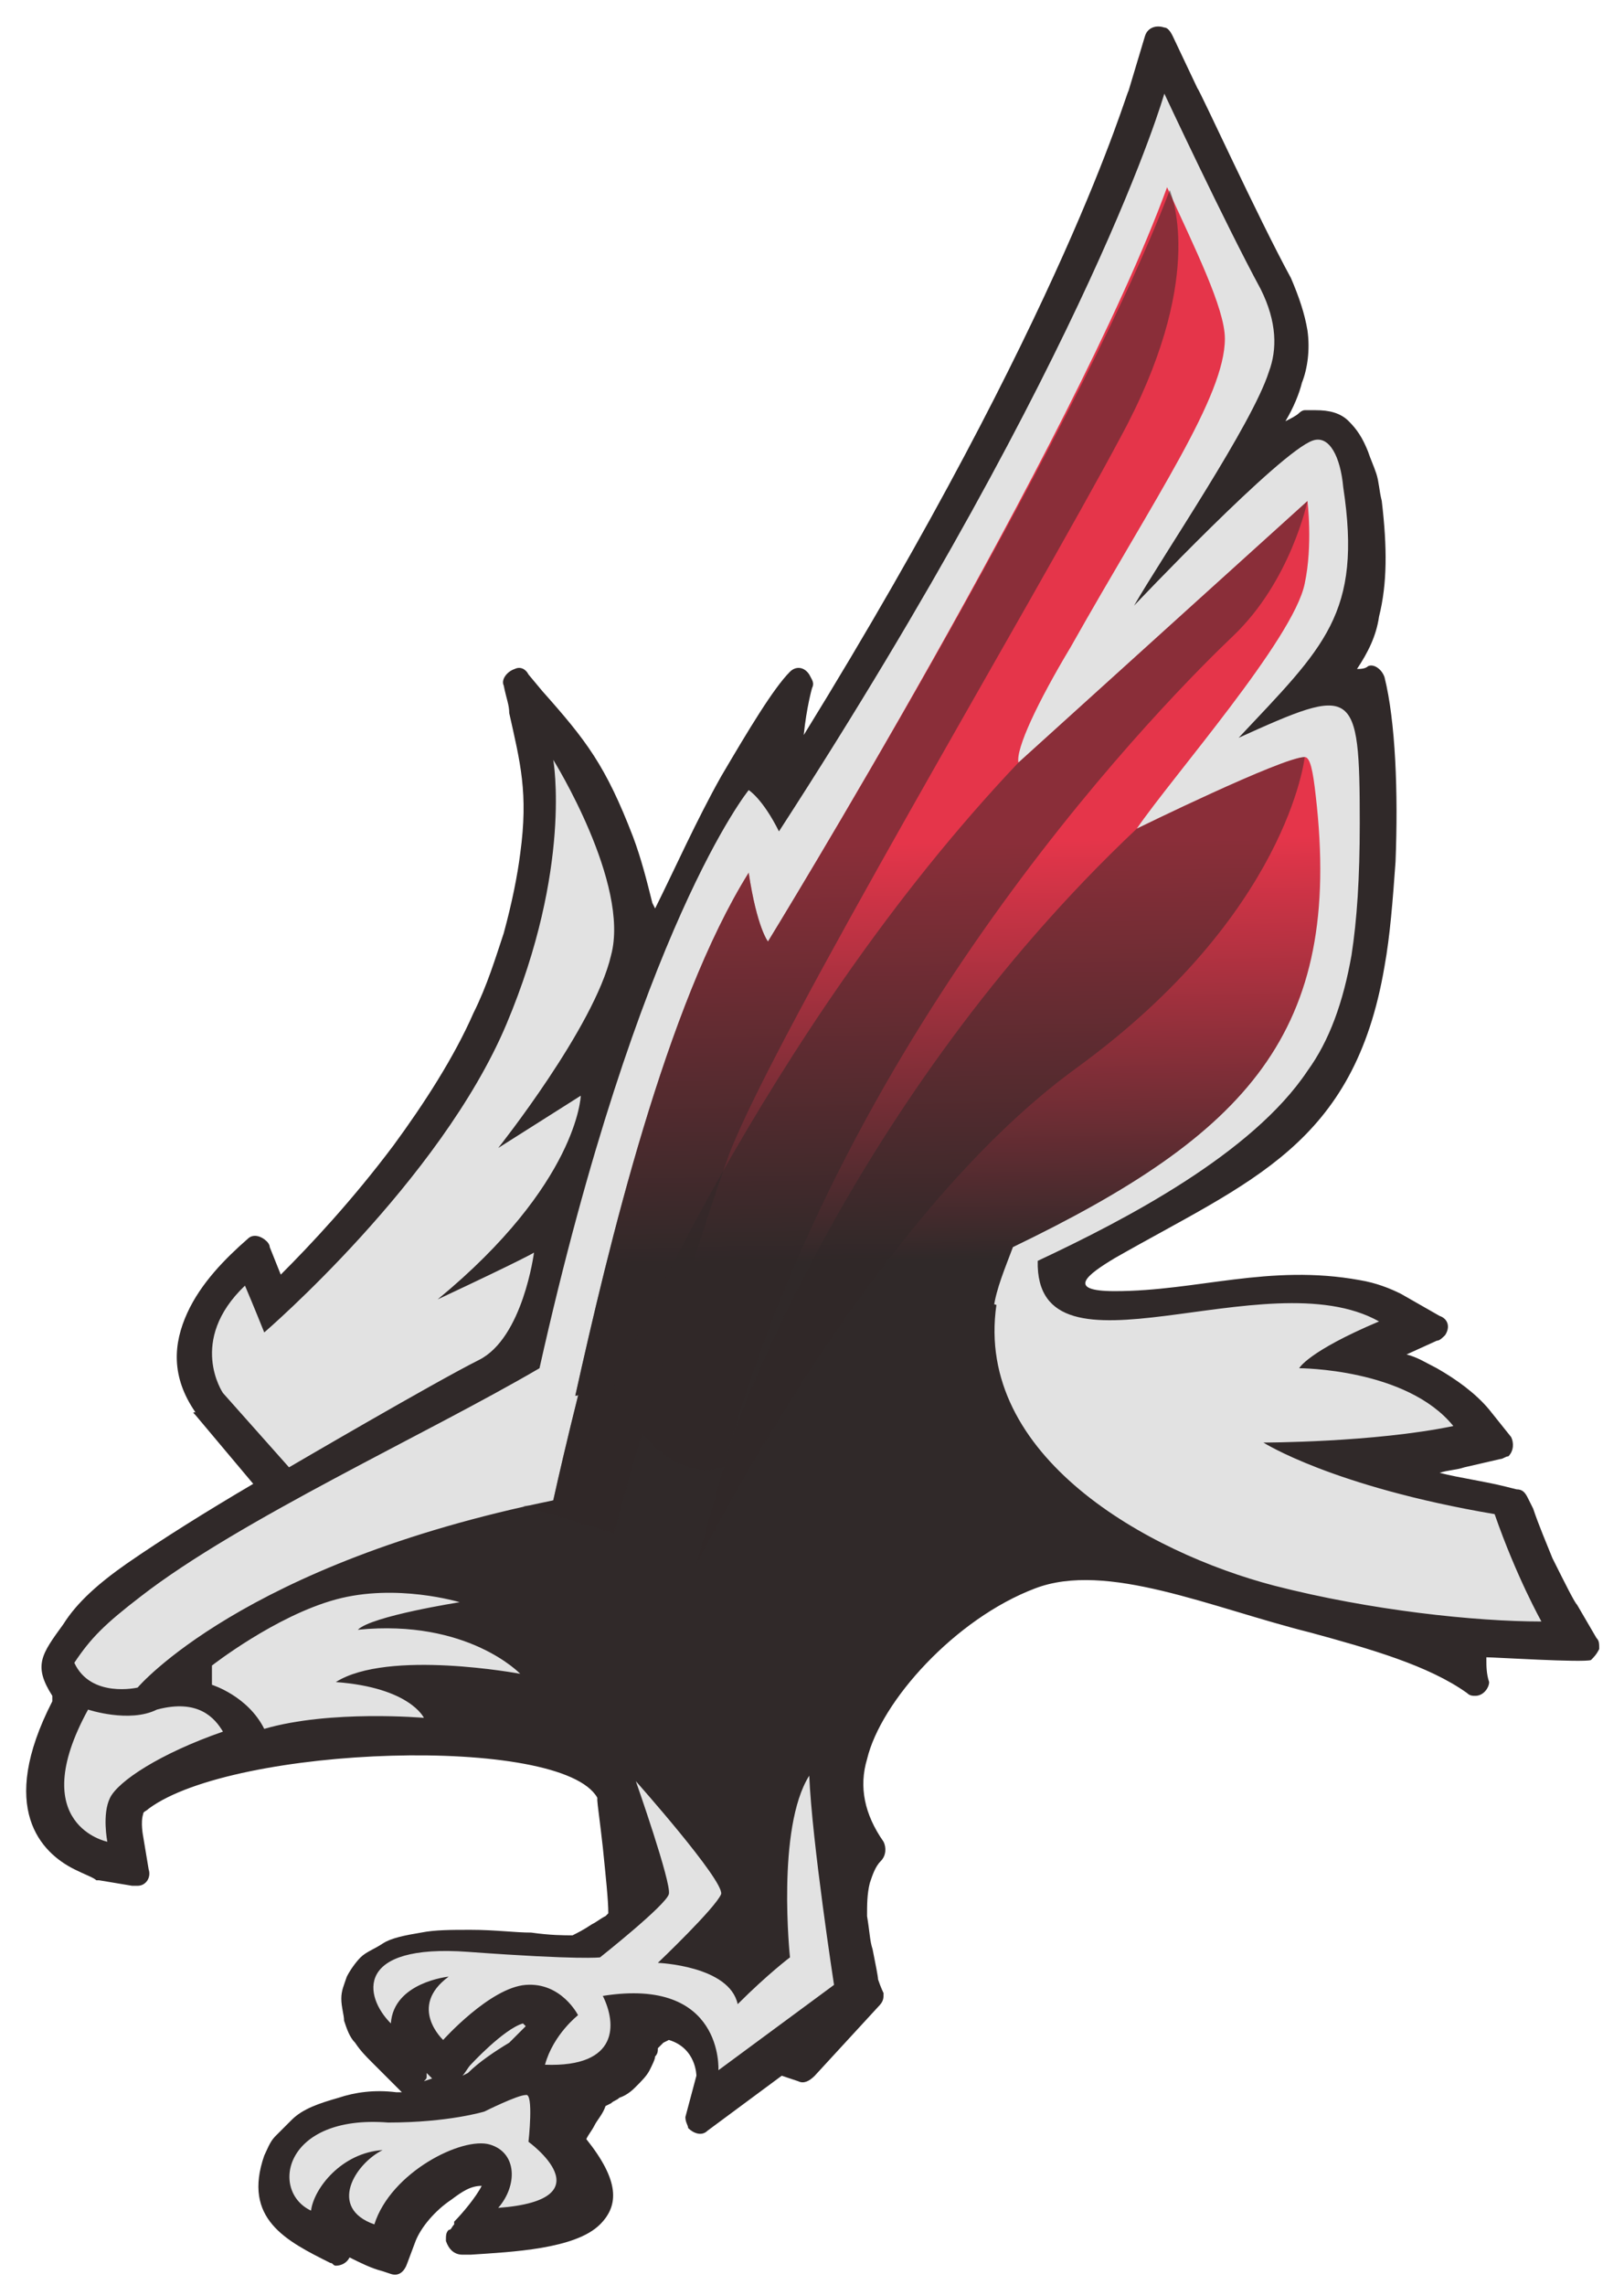 <svg width="59" height="83" viewBox="0 0 59 83" fill="none" xmlns="http://www.w3.org/2000/svg">
<path d="M12.001 63H19.5L22 63.5L23 68.5C23 68.833 22.7 69.7 21.5 70.5C13.5 70.1 12.5 71.667 13 72.5C12.833 72.667 13.2 73.7 16 76.5C10.5 76 10 78.5 10 80C10 81.5 13.5 82 14 82C14.5 82 14 79.5 16.5 78.5C18.9 78.1 18.167 80 17.5 81L21 79.5L20.5 76C21.167 75.667 22.5 74.6 22.5 73C26.5 73.8 26.167 75.667 25.5 76.5L31 72.5L30.5 68L30 62C31.5 59.5 35.6 54.8 40 56C46.4 59.6 54 59.833 57 59.5C56.5 58.333 55.4 55.7 55 54.5C51 53.5 50 53 53.5 52.5C54.5 51.5 49.5 49 51 48.5C50.5 46.5 46 47 44 47C42 47 40 48 38.5 46.5C53 39 49.5 33 50 28.5C50.4 24.9 48.833 24.333 48 24.5C48.167 24.333 48.7 23.1 49.5 19.5C50 14.5 47.5 15 45 16.5C47.4 13.3 47 11.5 46.5 11L42 2C41.167 4.333 38.7 10.6 35.5 17C32.3 23.4 29.5 27 28.5 28L27.5 27C26.5 28.5 24 33.5 22.5 35C23 32 21 28 19 26C20.5 29.5 20 32.5 16.5 39C13.7 44.2 11 46.5 10 47L9 45.5C8.667 45.667 7.8 46.3 7 47.5C6.2 49.9 8.667 52.833 10 54C7.833 55.5 3.3 58.6 2.5 59C1.7 59.4 2.167 60.833 2.5 61.5C2.333 61.667 1.9 62.5 1.5 64.5C1.1 67.3 3.334 67.667 4.5 67.5L4 65.5L6.5 64L12.001 63Z" fill="#E2E2E2"/>
<path fill-rule="evenodd" clip-rule="evenodd" d="M58 59.5L57.3 58.3C57.2 58.2 56.9 57.6 56.4 56.6C56.2 56.1 55.9 55.4 55.7 54.8L55.5 54.4C55.4 54.2 55.3 54.1 55.1 54.1L54.7 54C53.9 53.8 53.1 53.7 52.3 53.5C52.6 53.4 52.9 53.4 53.2 53.3L54.5 53C54.6 53 54.7 52.9 54.8 52.9C55 52.7 55 52.4 54.9 52.2L54.1 51.2C53.6 50.6 52.9 50.1 52.2 49.7C51.8 49.5 51.5 49.3 51.1 49.2L52.2 48.7C52.3 48.7 52.4 48.6 52.5 48.5C52.7 48.2 52.6 47.9 52.3 47.8L50.9 47C50.5 46.8 50 46.6 49.4 46.5C46.1 45.9 43.5 46.9 40.5 46.9C38.7 46.9 39.5 46.3 40.5 45.7C45.4 42.9 49.2 41.6 50.3 35.1C50.5 34 50.6 32.7 50.7 31.3C50.8 28.8 50.7 26.2 50.3 24.6C50.2 24.3 49.9 24.1 49.7 24.2C49.6 24.3 49.4 24.3 49.3 24.3C49.7 23.7 50 23.1 50.1 22.4C50.4 21.2 50.4 19.9 50.2 18.2C50.1 17.8 50.1 17.5 50 17.2C49.9 16.9 49.8 16.7 49.7 16.4C49.5 15.9 49.3 15.6 49 15.3C48.7 15 48.3 14.9 47.8 14.9C47.5 14.9 47.4 14.9 47.4 14.9C47.3 14.9 47.2 15 47.2 15C47.1 15.1 46.9 15.2 46.7 15.3C47 14.8 47.2 14.3 47.3 13.9C47.5 13.4 47.6 12.7 47.5 12C47.4 11.4 47.2 10.8 46.9 10.1C45.7 7.9 43.6 3.3 43.5 3.2L42.6 1.3C42.5 1.1 42.4 1 42.3 1C42 0.9 41.7 1 41.6 1.3L41 3.3C40.9 3.4 38.7 11.3 29.2 26.7C29.3 25.7 29.5 25 29.5 25C29.6 24.8 29.5 24.7 29.4 24.5C29.2 24.2 28.9 24.2 28.7 24.4C28.1 25 27.2 26.5 26.2 28.2C25.3 29.8 24.5 31.6 23.8 33L23.7 32.8C23.5 32 23.3 31.2 23 30.4C22 27.8 21.3 26.9 19.7 25.1L19.2 24.5C19.1 24.3 18.9 24.2 18.7 24.3C18.4 24.4 18.2 24.7 18.3 24.9C18.4 25.4 18.5 25.6 18.5 25.9C18.9 27.7 19.2 28.8 18.9 31C18.8 31.8 18.6 32.8 18.3 33.9C18 34.8 17.7 35.8 17.2 36.8C16.5 38.4 15.4 40.1 14.3 41.6C12.8 43.6 11.3 45.2 10.2 46.3L9.8 45.3C9.8 45.2 9.7 45.1 9.7 45.1C9.5 44.9 9.2 44.8 9 45C8.2 45.7 7.3 46.6 6.8 47.7C6.3 48.8 6.2 50 7.1 51.3C7 51.3 7 51.3 7.1 51.4L9.2 53.9C7.5 54.9 5.9 55.9 4.6 56.8C3.6 57.5 2.8 58.2 2.3 59C1.5 60.1 1.2 60.5 1.9 61.6V61.7V61.8C-0.1 65.7 1.5 67.3 2.7 67.9C3.1 68.1 3.4 68.2 3.5 68.3H3.6L4.8 68.5C4.9 68.5 5 68.5 5 68.5C5.3 68.5 5.5 68.2 5.4 67.9L5.2 66.7C5.2 66.7 5.1 66.2 5.2 65.9C5.2 65.8 5.3 65.8 5.4 65.7C8.5 63.4 20.4 63 21.7 65.3V65.4C21.7 65.5 21.8 66.2 21.9 67.1C22 68.1 22.1 69 22.1 69.5L22 69.6C21.8 69.7 21.7 69.8 21.5 69.9C21.2 70.1 21 70.2 20.8 70.3C20.5 70.3 20 70.3 19.3 70.2C18.7 70.2 18 70.1 17.1 70.1C16.4 70.1 15.8 70.1 15.3 70.2C14.7 70.3 14.2 70.4 13.9 70.6C13.6 70.8 13.3 70.9 13.1 71.1C12.9 71.3 12.7 71.6 12.6 71.8C12.5 72.1 12.4 72.3 12.4 72.6C12.4 72.9 12.5 73.2 12.5 73.4C12.6 73.7 12.7 74 12.9 74.2C13.1 74.5 13.3 74.7 13.5 74.9L14.6 76H14.4C13.6 75.9 12.9 76 12.3 76.2C11.6 76.4 11 76.6 10.6 77C10.4 77.2 10.2 77.4 10 77.6C9.8 77.8 9.7 78.1 9.6 78.3C8.8 80.6 10.4 81.4 12 82.2C12.1 82.2 12.1 82.3 12.2 82.3C12.4 82.3 12.6 82.2 12.7 82C13.1 82.2 13.5 82.4 13.9 82.5L14.2 82.6C14.5 82.7 14.7 82.5 14.8 82.2L15.1 81.4C15.3 80.9 15.8 80.3 16.4 79.9C16.8 79.6 17.1 79.4 17.5 79.4C17.3 79.8 16.8 80.4 16.5 80.7V80.8C16.4 80.9 16.4 81 16.3 81C16.2 81.1 16.2 81.2 16.2 81.4C16.3 81.7 16.5 81.9 16.8 81.9H17.1C18.6 81.8 20.9 81.7 21.8 80.8C22.5 80.1 22.5 79.2 21.3 77.7C21.4 77.5 21.5 77.4 21.6 77.2C21.7 77 21.9 76.8 22 76.5L22.2 76.4C22.3 76.3 22.4 76.3 22.5 76.2C22.8 76.1 23 75.9 23.1 75.8C23.3 75.6 23.5 75.4 23.6 75.2C23.7 75 23.8 74.8 23.8 74.7C23.9 74.6 23.9 74.5 23.9 74.4L24.1 74.2L24.3 74.1C25.3 74.4 25.3 75.4 25.3 75.4L24.9 76.9C24.9 77.1 25 77.2 25 77.3C25.2 77.5 25.5 77.6 25.7 77.4L28.4 75.4L29 75.6C29.2 75.7 29.4 75.6 29.6 75.4L31.9 72.9C32.1 72.7 32.1 72.6 32.1 72.4C32.1 72.4 32 72.2 31.9 71.9C31.9 71.8 31.8 71.3 31.7 70.8C31.6 70.5 31.6 70.2 31.5 69.6C31.5 69.2 31.5 68.8 31.6 68.4C31.7 68.1 31.8 67.8 32 67.6C32.2 67.4 32.2 67.1 32.1 66.9C31.4 65.9 31.2 64.9 31.5 63.9C32 61.8 34.7 58.8 37.6 57.7C40.2 56.7 44 58.4 47.6 59.3C49.8 59.9 51.9 60.5 53.3 61.5C53.4 61.6 53.5 61.6 53.6 61.6C53.9 61.6 54.1 61.3 54.1 61.1C54 60.8 54 60.5 54 60.3V60.2C54.3 60.2 57.5 60.4 57.8 60.3C57.9 60.2 58 60.1 58.1 59.9C58.1 59.7 58.1 59.6 58 59.5ZM8.1 50.6C8.1 50.6 6.8 48.7 8.9 46.7C9.2 47.4 9.6 48.4 9.6 48.4C9.6 48.4 16 42.9 18.4 37.2C20.8 31.5 20.1 27.6 20.1 27.6C20.1 27.6 22.9 32.1 22.2 34.7C21.6 37.3 18.1 41.7 18.1 41.7L21.1 39.8C21.1 39.8 21 43 15.9 47.2C19.1 45.7 19.4 45.5 19.4 45.5C19.4 45.5 19 48.6 17.4 49.4C15.8 50.2 10.5 53.3 10.5 53.3L8.1 50.6ZM4 65.3C3.7 65.9 3.9 66.9 3.9 66.9C3.9 66.9 0.9 66.3 3.2 62.1C3.2 62.1 4.7 62.6 5.7 62.1C7.2 61.7 7.8 62.4 8.1 62.9C5.8 63.7 4.3 64.7 4 65.3ZM12.2 61.1C14.9 61.3 15.4 62.4 15.4 62.4C15.4 62.4 12 62.1 9.6 62.8C9 61.6 7.7 61.2 7.7 61.2V60.5C7.7 60.5 10 58.7 12.2 58.1C14.4 57.5 16.7 58.2 16.7 58.2C16.7 58.2 13.5 58.7 13 59.2C17 58.8 18.9 60.8 18.9 60.8C18.9 60.8 14.1 59.9 12.2 61.1ZM18.1 80.2C18.8 79.4 18.8 78.2 17.8 77.9C16.8 77.6 14.2 78.9 13.6 80.8C11.9 80.2 12.9 78.6 13.9 78.1C12.4 78.2 11.4 79.5 11.3 80.3C9.8 79.6 10.3 76.8 14.1 77.1C16.3 77.1 17.6 76.7 17.6 76.7C17.6 76.7 18.8 76.1 19.1 76.1C19.4 76 19.2 77.8 19.2 77.8C19.2 77.8 22.1 79.9 18.1 80.2ZM15.4 75.6C15.5 75.5 15.5 75.5 15.5 75.4V75.3L15.7 75.5L15.4 75.6ZM16.8 75.4C16.9 75.3 17 75.1 17.1 75C17.1 75 18.3 73.7 19 73.5L19.1 73.6C18.9 73.8 18.7 74 18.5 74.2C18 74.5 17.4 74.9 17 75.3L16.8 75.4ZM26.1 75.2C26.1 75.2 26.3 71.8 21.9 72.5C22.4 73.5 22.5 75.1 19.8 75C20.1 73.9 21 73.2 21 73.2C21 73.2 20.4 72 19.1 72.1C17.8 72.2 16.1 74.1 16.1 74.1C16.1 74.1 14.8 72.9 16.3 71.8C16.3 71.8 14.3 72 14.2 73.5C13.2 72.5 12.9 70.6 17 70.9C21.1 71.2 21.8 71.1 21.8 71.1C21.8 71.1 24.2 69.2 24.3 68.8C24.4 68.4 23.1 64.7 23.1 64.7C23.1 64.7 26.3 68.3 26.2 68.8C26 69.3 23.9 71.3 23.9 71.3C23.9 71.3 26.5 71.4 26.8 72.8C27.9 71.7 28.7 71.1 28.7 71.1C28.7 71.1 28.2 66.4 29.4 64.5C29.5 66.9 30.3 72.1 30.3 72.1L26.1 75.2ZM46.3 57.6C41.7 56.4 35.4 52.9 36.2 47.4L26.2 44.5L21 50.7C20.6 52.3 20.3 53.6 20.1 54.5C8.8 56.8 5 61.3 5 61.3C5 61.3 3.3 61.7 2.7 60.4C3.3 59.5 3.8 59 5.1 58C8.7 55.2 15.5 52.1 19.6 49.7C23.2 33.6 27.2 28.7 27.2 28.7C27.2 28.7 27.7 29 28.3 30.2C39.7 12.6 42.3 3.4 42.3 3.4C42.3 3.4 44.5 8.1 45.8 10.5C46.4 11.7 46.4 12.7 46.1 13.5C45.5 15.4 42.3 20.1 41.2 22C41.2 22 46.5 16.4 47.7 16C48.3 15.8 48.7 16.6 48.8 17.7C49.5 22.3 48.1 23.5 45 26.8C49.2 24.9 49.4 24.9 49.4 29.9C49.4 31.9 49.3 33.4 49.1 34.7C48.8 36.4 48.3 37.8 47.5 38.9C45.5 41.9 40.9 44.3 37.7 45.8C37.6 50.5 46 45.7 50.1 48C47.5 49.1 47.2 49.7 47.2 49.7C47.2 49.7 51.1 49.7 52.8 51.8C49.9 52.4 45.9 52.4 45.9 52.4C45.9 52.4 48.4 54 54.3 55C55.1 57.3 56 58.9 56 58.9C53.6 58.9 49.8 58.5 46.3 57.6Z" fill="#302929"/>
<path fill-rule="evenodd" clip-rule="evenodd" d="M20.9 50.7C22.1 45.3 24.2 36.5 27.2 31.7C27.5 33.7 27.9 34.2 27.9 34.2C27.9 34.2 39 16.1 42.4 6.8C43.4 9 44.5 11.2 44.5 12.3C44.5 14.4 42 18 38.9 23.5C37.7 25.5 36.9 27.2 37 27.7C40.2 24.8 47.5 18.2 47.5 18.2C47.5 18.2 47.7 19.8 47.4 21.2C47 23.2 42.6 28.2 41.3 30.1C41.3 30.1 46.6 27.5 47.4 27.5C47.6 27.5 47.7 28 47.8 28.9C48.8 37.5 45.3 41.2 36.8 45.3C36.5 46.1 36.2 46.8 36.1 47.5L20.9 50.7Z" fill="url(#paint0_linear_379_11684)"/>
<path opacity="0.5" fill-rule="evenodd" clip-rule="evenodd" d="M42.5 6.9C39 16.1 27.9 34.2 27.9 34.2C27.9 34.2 27.5 33.7 27.2 31.7C24.2 36.5 22.1 45.3 20.9 50.7H21C20.6 52.3 20.3 53.6 20.1 54.5C19.7 54.6 19.4 54.7 19 54.7L22.3 55.7C22.3 55.7 24.9 46.3 26.5 41.9C28.2 37.5 37.5 21.9 40.7 15.9C43.8 10.2 42.6 7.2 42.5 6.9Z" fill="#302929"/>
<path opacity="0.5" fill-rule="evenodd" clip-rule="evenodd" d="M47.5 18.2C47.5 18.2 40.2 24.8 37 27.7C27.7 37.5 22.3 50.4 22.3 50.4C22.3 50.4 23.8 54 26.3 53.3C30.7 37 42.7 25.1 44.8 23.1C46.9 21.1 47.5 18.2 47.5 18.2Z" fill="#302929"/>
<path opacity="0.5" fill-rule="evenodd" clip-rule="evenodd" d="M39.1 38.8C46.8 33.2 47.4 27.5 47.4 27.5C46.6 27.5 41.3 30.1 41.3 30.1C30.8 40 26.6 52.2 26.6 52.2L25.3 56.8C25.4 56.8 31.4 44.4 39.1 38.8Z" fill="#302929"/>
<defs>
<linearGradient id="paint0_linear_379_11684" x1="34.291" y1="30.603" x2="34.566" y2="45.761" gradientUnits="userSpaceOnUse">
<stop stop-color="#E5354A"/>
<stop offset="1" stop-color="#302929"/>
</linearGradient>
</defs>
</svg>
